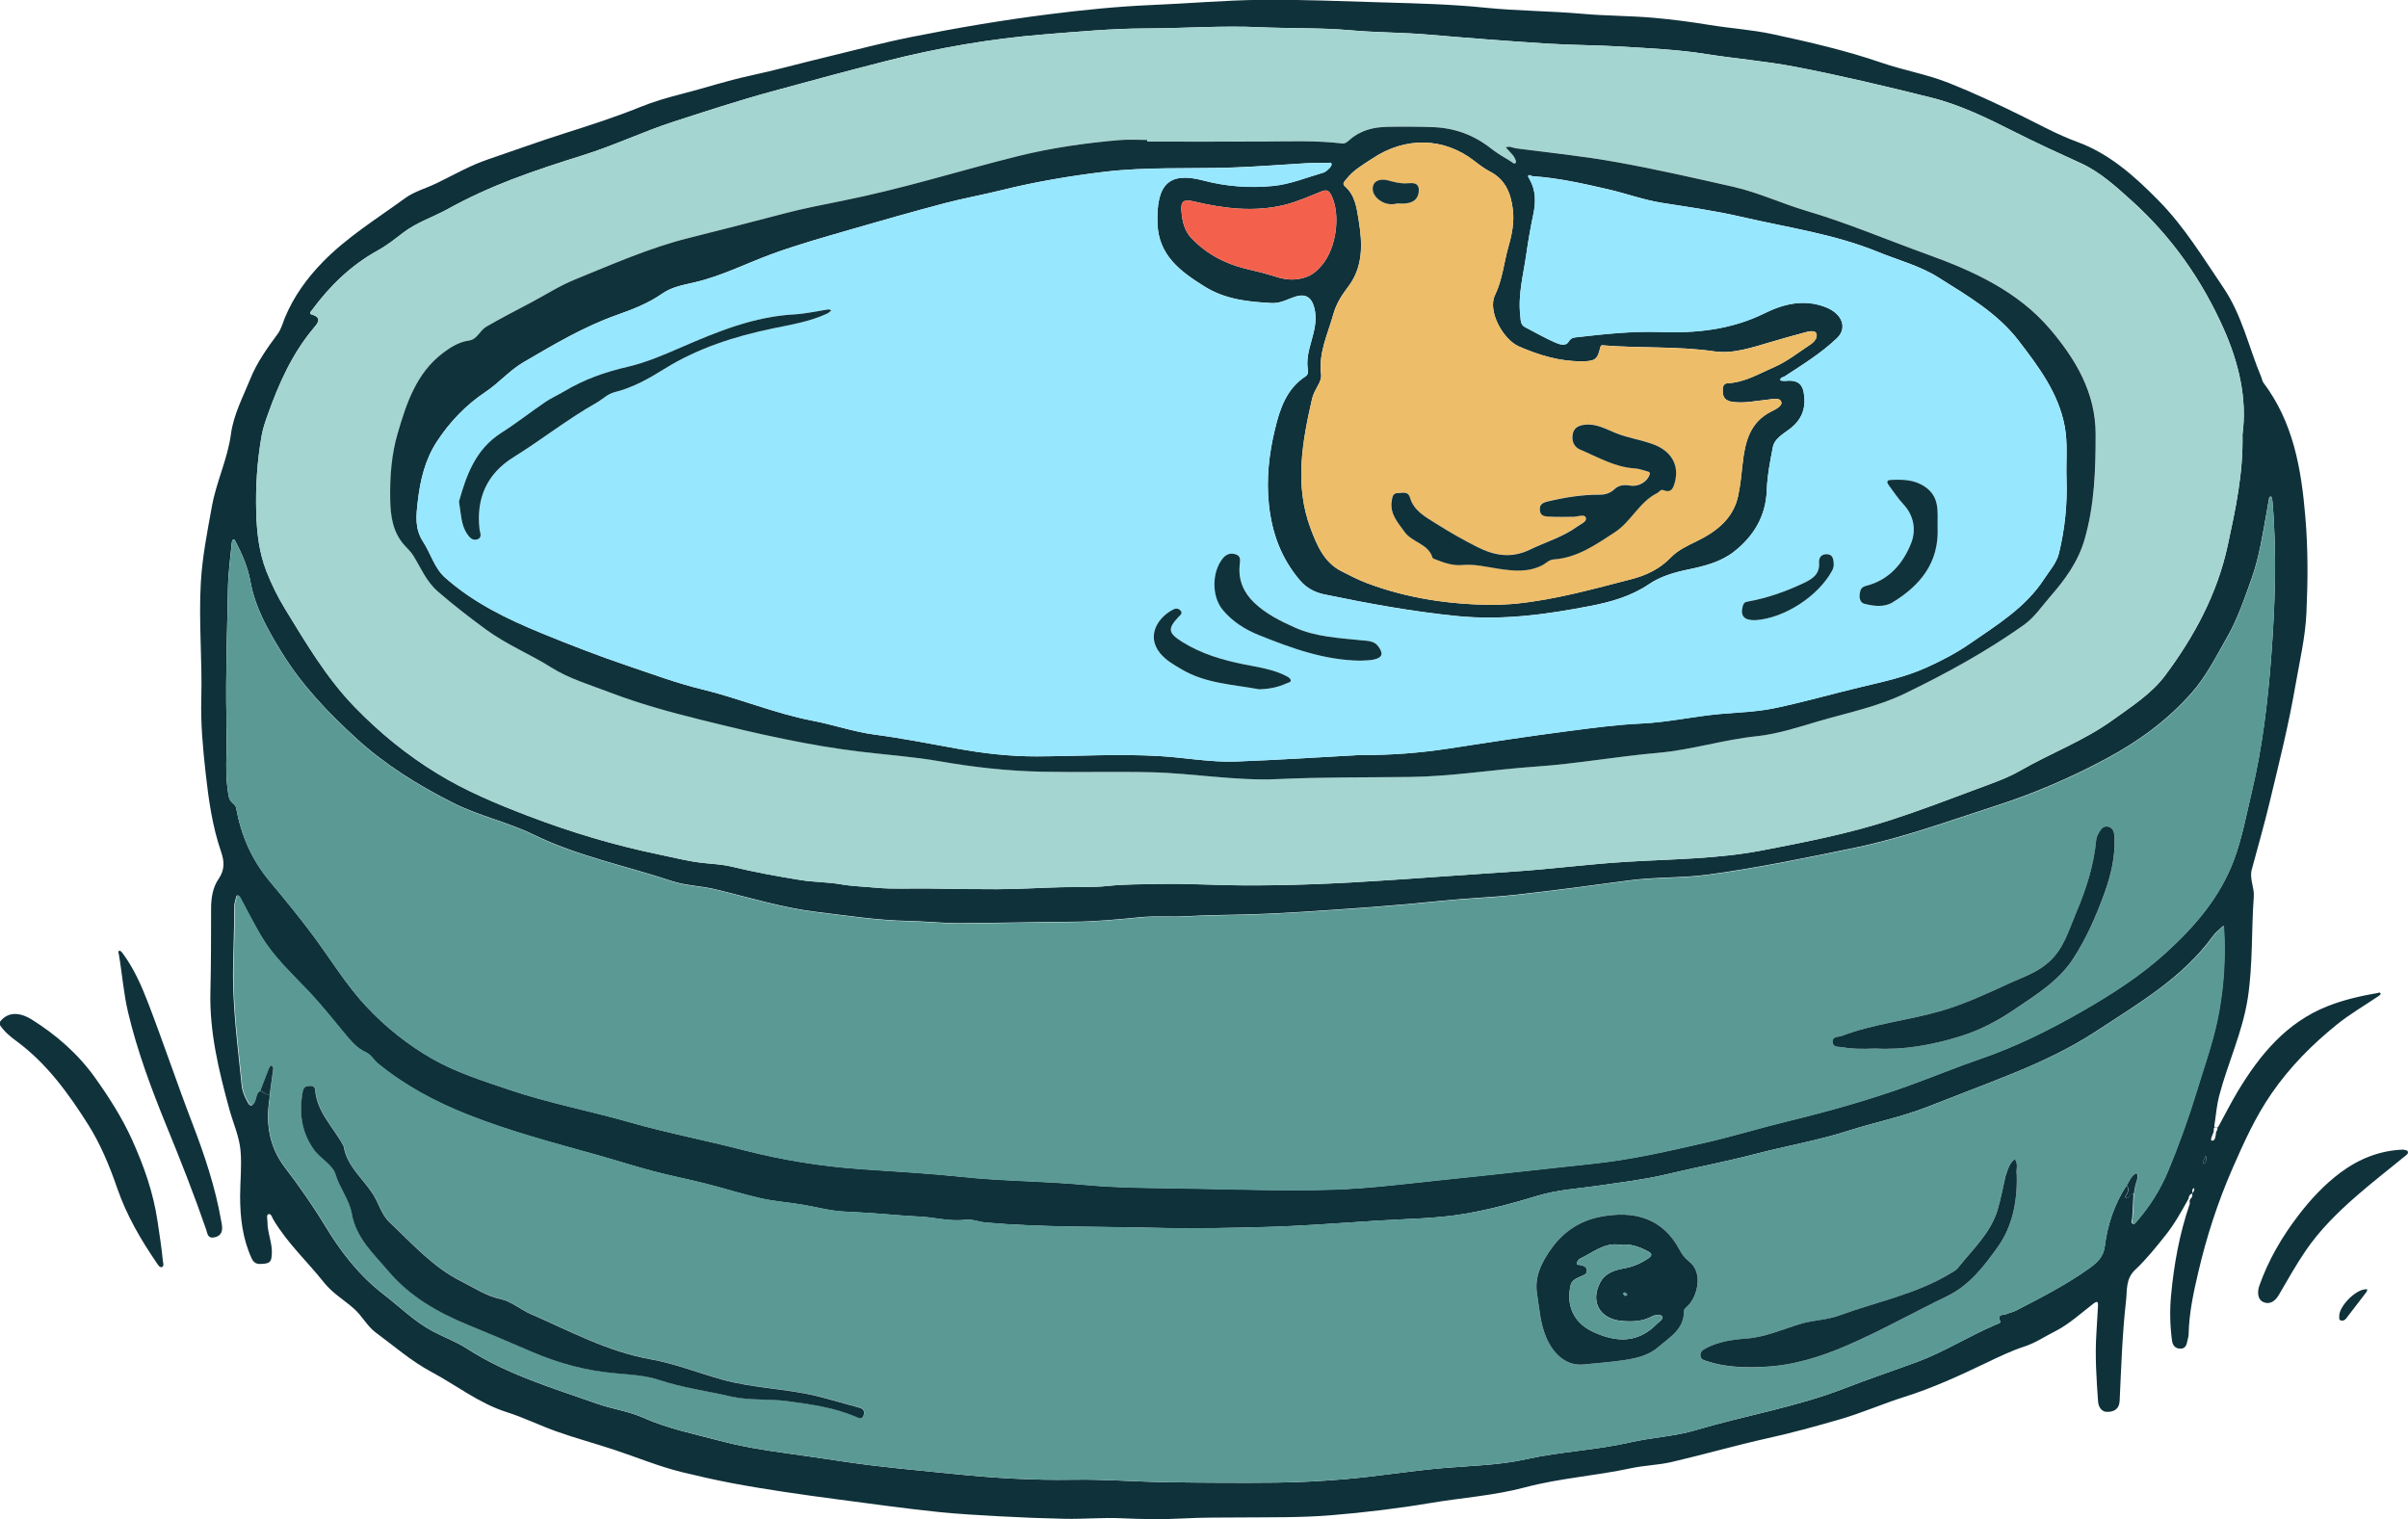 <?xml version="1.0" encoding="utf-8"?>
<!-- Generator: Adobe Illustrator 26.0.1, SVG Export Plug-In . SVG Version: 6.00 Build 0)  -->
<svg version="1.1" id="Layer_1" xmlns="http://www.w3.org/2000/svg" xmlns:xlink="http://www.w3.org/1999/xlink" x="0px" y="0px"
	 viewBox="0 0 317 200" enable-background="new 0 0 317 200" xml:space="preserve">
<g>
	<path fill="#10323B" d="M0,134.51c0.91-1.21,2.39-1.41,4.19-0.29c3.25,2.04,6.11,4.53,8.36,7.7c1.85,2.6,3.55,5.27,4.86,8.17
		c1.54,3.42,2.78,6.92,3.33,10.68c0.25,1.71,0.53,3.41,0.69,5.13c0.03,0.29,0.22,0.78-0.12,0.9c-0.29,0.1-0.53-0.32-0.71-0.59
		c-2.09-3.06-3.94-6.24-5.16-9.77c-1.01-2.92-2.19-5.8-3.84-8.41c-2.61-4.13-5.49-8.09-9.49-11.02c-0.83-0.61-1.55-1.22-2.11-2.06
		C0,134.81,0,134.66,0,134.51z"/>
	<path fill="#0F313A" d="M288.05,157.9c-0.9,1.63-1.81,3.26-2.97,4.71c-1.26,1.58-2.53,3.17-4,4.55c-1.27,1.2-1.04,2.68-1.2,4.08
		c-0.5,4.38-0.63,8.78-0.84,13.18c-0.06,1.14-0.83,1.46-1.7,1.44c-0.7-0.02-1.09-0.68-1.14-1.35c-0.21-3-0.42-6-0.22-9.01
		c0.08-1.2,0.15-2.39,0.21-3.59c0.03-0.52-0.08-0.7-0.6-0.3c-1.64,1.26-3.2,2.71-5.02,3.63c-1.35,0.68-2.62,1.55-4.1,2.03
		c-1.75,0.57-3.43,1.39-5.1,2.19c-3.46,1.66-6.93,3.25-10.6,4.41c-2.9,0.91-5.69,2.15-8.61,2.99c-3.12,0.9-6.26,1.77-9.45,2.47
		c-4.24,0.94-8.41,2.15-12.64,3.13c-1.75,0.41-3.59,0.44-5.36,0.82c-4.62,1-9.37,1.3-13.95,2.52c-4.09,1.09-8.31,1.36-12.46,2.06
		c-4.34,0.73-8.7,1.25-13.07,1.61c-3.86,0.32-7.74,0.26-11.62,0.29c-2.66,0.02-5.34-0.01-8.01,0.14c-2.62,0.14-5.26,0.09-7.9-0.03
		c-2.5-0.12-5.01,0.12-7.51,0.07c-2.86-0.06-5.73-0.17-8.59-0.33c-2.67-0.15-5.34-0.29-7.99-0.56c-4.43-0.46-8.85-1.08-13.27-1.66
		c-4.74-0.63-9.47-1.29-14.16-2.18c-2.15-0.41-4.28-0.9-6.39-1.41c-3.06-0.75-6-1.98-9-2.97c-2.46-0.81-4.97-1.49-7.41-2.35
		c-2.25-0.79-4.4-1.86-6.66-2.58c-3.66-1.16-6.62-3.53-9.93-5.3c-2.69-1.44-4.91-3.41-7.32-5.18c-1.15-0.85-1.77-2.17-2.87-3.14
		c-1.29-1.15-2.82-2.03-3.94-3.44c-2.2-2.77-4.84-5.2-6.67-8.28c-0.17-0.29-0.29-0.84-0.66-0.72c-0.29,0.1-0.12,0.64-0.12,0.99
		c-0.02,1.48,0.69,2.85,0.57,4.34c-0.05,0.64-0.1,1.09-0.93,1.18c-0.77,0.08-1.34,0.14-1.73-0.71c-1.19-2.61-1.51-5.35-1.51-8.19
		c0.01-1.98,0.23-3.99,0.06-5.94c-0.15-1.86-0.98-3.67-1.48-5.5c-1.39-5.08-2.63-10.17-2.49-15.51c0.09-3.64,0.08-7.28,0.09-10.92
		c0-1.4,0.23-2.79,1.01-3.91c0.82-1.19,0.72-2.33,0.31-3.53c-1.16-3.37-1.65-6.88-2.04-10.39c-0.36-3.23-0.66-6.5-0.57-9.74
		c0.14-5.12-0.36-10.23-0.06-15.34c0.19-3.37,0.86-6.7,1.46-10.03c0.59-3.24,2.06-6.22,2.5-9.47c0.35-2.61,1.57-4.86,2.53-7.24
		c0.89-2.21,2.24-4.1,3.63-5.98c0.47-0.64,0.65-1.4,0.93-2.09c1.16-2.8,2.86-5.16,4.96-7.33c3.24-3.33,7.18-5.74,10.89-8.45
		c1.21-0.88,2.76-1.29,4.14-1.96c2.24-1.08,4.39-2.34,6.77-3.14c3.31-1.12,6.59-2.32,9.92-3.38c3.4-1.08,6.78-2.16,10.09-3.5
		c1.79-0.73,3.67-1.27,5.55-1.75c2.95-0.75,5.84-1.72,8.82-2.36c3.41-0.73,6.77-1.67,10.16-2.48c3.69-0.89,7.36-1.87,11.09-2.62
		c6.03-1.21,12.09-2.24,18.2-3.01c4.51-0.57,9.03-1.03,13.55-1.22c4.86-0.2,9.71-0.64,14.57-0.68c5.31-0.05,10.62,0.19,15.92,0.34
		c4.49,0.13,8.99,0.24,13.46,0.7c4.24,0.43,8.5,0.42,12.75,0.8c3.12,0.28,6.29,0.25,9.42,0.53c2.45,0.22,4.89,0.54,7.32,0.94
		c2.76,0.45,5.56,0.62,8.3,1.21c4.83,1.04,9.64,2.15,14.33,3.76c2.91,1,5.98,1.52,8.87,2.67c3.22,1.28,6.35,2.74,9.46,4.27
		c2.44,1.2,4.82,2.53,7.4,3.47c4.29,1.57,7.62,4.56,10.76,7.76c3.36,3.41,5.82,7.48,8.49,11.41c2.48,3.65,3.35,7.88,5.01,11.82
		c0.1,0.24,0.13,0.52,0.27,0.71c3.96,5.25,5,11.37,5.53,17.72c0.36,4.2,0.33,8.4,0.14,12.57c-0.14,3.21-0.9,6.4-1.45,9.58
		c-0.89,5.18-2.17,10.28-3.4,15.39c-0.71,2.97-1.56,5.9-2.35,8.85c-0.32,1.21,0.36,2.35,0.27,3.56c-0.33,4.44-0.11,8.89-0.79,13.35
		c-0.7,4.53-2.66,8.6-3.79,12.95c-0.3,1.18-0.39,2.37-0.57,3.56c-0.03,0.19-0.14,0.49,0.16,0.56c0.26,0.06,0.36-0.21,0.46-0.39
		c0.81-1.47,1.56-2.98,2.43-4.42c2.91-4.82,6.41-9.07,11.85-11.21c2.09-0.82,4.29-1.33,6.51-1.71c0.14-0.02,0.38-0.18,0.44,0.09
		c0.02,0.08-0.16,0.23-0.27,0.3c-1.83,1.24-3.77,2.36-5.49,3.75c-3.26,2.63-6.18,5.57-8.59,9.06c-2.15,3.11-3.66,6.48-5.16,9.9
		c-1.94,4.44-3.42,9.01-4.51,13.7c-0.63,2.68-1.21,5.39-1.26,8.16c-0.01,0.29-0.12,0.57-0.17,0.86c-0.1,0.54-0.28,1.02-0.97,0.99
		c-0.69-0.03-0.98-0.51-1.05-1.09c-0.26-1.97-0.31-3.95-0.12-5.93c0.38-4.09,1.11-8.11,2.45-12.01c0.04-0.13-0.01-0.29-0.02-0.43
		c0.05-0.1,0.1-0.21,0.15-0.31c0.25-0.17,0.24-0.41,0.2-0.67c0.19-0.17,0.29-0.39,0.27-0.65c0-0.01-0.07-0.04-0.09-0.03
		c-0.26,0.18-0.1,0.46-0.17,0.69c-0.28,0.1-0.45,0.29-0.47,0.6C288.12,157.8,288.08,157.85,288.05,157.9z M291.72,149.16
		c0-0.26,0.44-0.64,0.04-0.74c-0.53-0.13-0.21,0.49-0.4,0.71c-0.12,0.36-0.46,0.99-0.18,1.03
		C291.62,150.22,291.67,149.59,291.72,149.16z M35.5,144.06c-0.01,0.18,0,0.37-0.02,0.55c-0.51,3.29-0.07,6.32,2.03,9.08
		c1.9,2.49,3.71,5.07,5.33,7.75c2.06,3.4,4.44,6.46,7.61,8.91c2.15,1.65,4.08,3.6,6.5,4.89c1.5,0.79,3.13,1.39,4.52,2.29
		c5.31,3.43,11.29,5.19,17.15,7.26c1.98,0.7,4.11,0.97,6.04,1.83c3.25,1.45,6.73,2.15,10.13,3.05c2.78,0.74,5.66,1.21,8.54,1.61
		c2.61,0.36,5.24,0.75,7.85,1.14c4.79,0.72,9.63,1.13,14.46,1.62c5.2,0.53,10.4,0.84,15.64,0.75c4.1-0.07,8.21,0.27,12.32,0.33
		c4.82,0.07,9.64,0.1,14.46,0.05c2.91-0.03,5.82-0.19,8.71-0.43c4.52-0.37,9.01-1.14,13.53-1.51c3.55-0.29,7.13-0.36,10.61-1.14
		c4.55-1.01,9.22-1.19,13.77-2.23c2.82-0.65,5.76-0.76,8.57-1.6c6.47-1.93,13.18-3.02,19.51-5.48c3.18-1.23,6.42-2.32,9.62-3.5
		c3.6-1.33,6.84-3.42,10.37-4.91c0.22-0.09,0.67-0.21,0.56-0.43c-0.49-1,0.46-0.79,0.82-0.96c0.39-0.18,0.83-0.24,1.24-0.45
		c3.27-1.69,6.55-3.36,9.56-5.5c1.09-0.78,1.96-1.5,2.15-3.01c0.36-2.84,1.27-5.53,2.86-7.96c0.31,0.35,0.24,0.73,0.05,1.11
		c-0.09,0.17-0.36,0.35-0.09,0.53c0.18,0.12,0.33-0.1,0.42-0.25c0.13-0.21,0.31-0.29,0.54-0.28c-0.05,1.06-0.1,2.13-0.17,3.19
		c-0.02,0.25-0.23,0.55,0.03,0.71c0.29,0.18,0.45-0.16,0.6-0.34c1.67-1.93,3.03-4.1,4.01-6.43c1.48-3.53,2.78-7.15,3.89-10.82
		c0.91-3,1.97-5.96,2.63-9.02c0.76-3.53,1.06-7.14,0.96-10.77c-0.02-0.61-0.06-1.22-0.1-1.84c-0.47,0.45-1.01,0.85-1.39,1.37
		c-3.99,5.5-9.77,8.85-15.27,12.47c-3.49,2.3-7.34,4.11-11.24,5.69c-3.65,1.48-7.35,2.86-11.02,4.31
		c-3.41,1.35-7.01,2.06-10.48,3.17c-4.02,1.29-8.18,1.99-12.25,3.06c-3.89,1.01-7.84,1.76-11.75,2.69
		c-2.92,0.69-5.88,1.03-8.84,1.47c-2.73,0.4-5.49,0.54-8.18,1.37c-3.06,0.94-6.18,1.77-9.34,2.32c-3.81,0.66-7.69,0.68-11.55,0.92
		c-4.82,0.3-9.64,0.69-14.46,0.83c-4.96,0.14-9.92,0.25-14.89,0.12c-7.42-0.19-14.85-0.04-22.26-0.69
		c-0.93-0.08-1.84-0.49-2.72-0.37c-2.12,0.27-4.15-0.36-6.23-0.43c-1.66-0.06-3.31-0.25-4.96-0.36c-1.59-0.11-3.18-0.22-4.77-0.29
		c-1.8-0.08-3.52-0.56-5.28-0.87c-1.87-0.33-3.77-0.45-5.62-0.86c-2.46-0.55-4.86-1.32-7.3-1.94c-2.35-0.6-4.73-1.06-7.07-1.68
		c-2.45-0.65-4.86-1.43-7.3-2.11c-5.73-1.6-11.48-3.11-17.02-5.31c-4.27-1.69-8.25-3.82-11.81-6.73c-0.57-0.47-0.89-1.17-1.62-1.49
		c-1.17-0.52-1.96-1.5-2.76-2.46c-1.53-1.84-3.02-3.73-4.66-5.47c-2.27-2.41-4.74-4.65-6.44-7.55c-0.87-1.49-1.65-3.03-2.47-4.55
		c-0.14-0.25-0.24-0.58-0.56-0.61c-0.06-0.01-0.17,0.42-0.23,0.66c-0.06,0.25-0.13,0.51-0.13,0.76c-0.01,2.54-0.09,5.09-0.15,7.63
		c-0.14,5.36,0.6,10.69,1.13,16.02c0.08,0.77,0.41,1.49,0.79,2.18c0.36,0.66,0.61,0.46,0.88-0.05c0.26-0.47,0.16-1.13,0.72-1.45
		C34.7,143.69,34.98,144.21,35.5,144.06z M295.21,57.19c0.64-4.73-0.51-9.48-2.46-13.88c-2.86-6.44-6.88-12.18-12.19-16.95
		c-2.07-1.86-4.14-3.75-6.68-4.9c-2.89-1.31-5.77-2.64-8.61-4.07c-3.56-1.8-7.17-3.58-11.02-4.54c-5.93-1.48-11.89-2.9-17.91-4.06
		c-3.92-0.75-7.88-1.07-11.81-1.69c-3.59-0.57-7.24-0.73-10.87-0.96c-3.3-0.21-6.62-0.19-9.93-0.4c-5.21-0.33-10.41-0.73-15.6-1.18
		c-3.45-0.3-6.9-0.27-10.36-0.58c-3.95-0.35-7.95-0.22-11.92-0.4c-4.99-0.23-9.97,0.15-14.95,0.16c-4.5,0.01-9,0.43-13.49,0.79
		c-7.06,0.57-14.01,1.78-20.87,3.53c-5.01,1.28-10,2.62-14.98,3.99c-4.32,1.18-8.55,2.57-12.8,3.94c-4.06,1.31-7.92,3.17-12,4.44
		c-3.15,0.98-6.3,2.01-9.39,3.19c-2.88,1.11-5.7,2.39-8.41,3.89c-1.96,1.09-4.12,1.76-5.95,3.17c-1.05,0.81-2.12,1.66-3.31,2.31
		c-3.49,1.93-6.27,4.64-8.62,7.82c-0.11,0.15-0.48,0.46-0.04,0.59c1.52,0.43,0.68,1.27,0.24,1.8c-2.81,3.36-4.56,7.27-6.01,11.34
		c-0.32,0.9-0.64,1.79-0.81,2.75c-0.61,3.39-0.82,6.82-0.72,10.24c0.07,2.59,0.38,5.21,1.33,7.65c0.68,1.74,1.53,3.45,2.5,5.04
		c2.75,4.48,5.4,9,9.12,12.84c3.29,3.4,6.89,6.33,10.89,8.77c3.74,2.29,7.76,3.97,11.89,5.55c5.65,2.16,11.37,3.88,17.28,5.1
		c1.95,0.4,3.86,0.91,5.86,1.12c1.22,0.13,2.48,0.19,3.71,0.48c3,0.72,6.04,1.28,9.09,1.77c1.74,0.28,3.5,0.25,5.24,0.55
		c1.55,0.27,3.15,0.31,4.72,0.46c2.28,0.21,4.58,0.06,6.88,0.1c3.01,0.06,6.02,0.09,9.02,0.09c2.81,0,5.64-0.19,8.46-0.26
		c2.01-0.05,4.04,0.05,6.04-0.16c2.32-0.25,4.64-0.22,6.95-0.27c3.41-0.07,6.83,0.14,10.25,0.18c6.63,0.07,13.26-0.23,19.88-0.68
		c5.48-0.36,10.95-0.77,16.43-1.13c4.98-0.33,9.93-0.99,14.9-1.29c5.97-0.36,11.97-0.36,17.88-1.51c5.66-1.09,11.31-2.2,16.79-3.97
		c3.86-1.25,7.65-2.7,11.45-4.12c1.93-0.72,3.91-1.39,5.68-2.41c3.99-2.3,8.35-3.91,12.11-6.62c2.47-1.78,5.13-3.46,6.95-5.9
		c3.83-5.14,6.85-10.73,8.23-17.11C294.29,67.05,295.32,62.32,295.21,57.19z M29.81,94.55c0,0.59-0.02,1.18,0,1.78
		c0.11,2.87-0.28,5.75,0.33,8.62c0.16,0.74,0.85,0.82,0.96,1.45c0.64,3.57,2.05,6.79,4.4,9.6c1.96,2.34,3.89,4.69,5.71,7.14
		c2.31,3.1,4.3,6.42,6.95,9.27c2.57,2.76,5.48,5.08,8.72,6.94c3.15,1.81,6.63,2.89,10.07,4.06c5.25,1.79,10.7,2.8,16.02,4.33
		c4.91,1.41,9.94,2.36,14.89,3.64c5.12,1.32,10.31,2.16,15.58,2.52c4.4,0.31,8.81,0.55,13.19,1.01c5.36,0.57,10.75,0.55,16.11,1.05
		c4.77,0.45,9.59,0.41,14.39,0.5c6.13,0.11,12.27,0.32,18.4,0.13c4.87-0.15,9.73-0.8,14.59-1.3c6.61-0.68,13.21-1.43,19.82-2.14
		c4.97-0.53,9.84-1.66,14.7-2.78c3.58-0.82,7.1-1.91,10.68-2.78c5.35-1.3,10.65-2.78,15.83-4.65c3.22-1.16,6.39-2.48,9.63-3.59
		c4.69-1.61,9.12-3.83,13.37-6.27c3.8-2.18,7.54-4.57,10.86-7.57c3.87-3.49,7.2-7.36,9.04-12.23c1.09-2.88,1.65-5.97,2.37-8.99
		c1.39-5.83,2.1-11.75,2.56-17.72c0.52-6.88,0.77-13.75,0.17-20.63c-0.02-0.2-0.1-0.56-0.17-0.57c-0.3-0.02-0.27,0.27-0.31,0.48
		c-0.09,0.51-0.17,1.02-0.27,1.53c-0.54,2.93-0.97,5.91-1.97,8.72c-0.96,2.69-1.87,5.41-3.32,7.92c-1.41,2.46-2.68,5.01-4.57,7.16
		c-3.19,3.62-7.01,6.41-11.27,8.69c-4.66,2.5-9.51,4.59-14.52,6.2c-6.1,1.96-12.13,4.19-18.45,5.5c-6.48,1.34-12.95,2.69-19.5,3.57
		c-3.45,0.46-6.94,0.29-10.4,0.76c-4.93,0.67-9.87,1.33-14.81,1.88c-3.25,0.36-6.54,0.46-9.8,0.8c-6.03,0.63-12.07,1.05-18.12,1.44
		c-2.57,0.17-5.15,0.29-7.73,0.36c-2.58,0.07-5.17,0.08-7.75,0.23c-2.02,0.12-4.07-0.07-6.07,0.13c-3.01,0.3-6.02,0.59-9.06,0.6
		c-4.93,0.03-9.86,0.17-14.79,0.18c-2.25,0.01-4.5-0.25-6.74-0.29c-4.03-0.08-8-0.7-11.98-1.18c-4.57-0.55-8.98-1.93-13.45-3
		c-1.85-0.44-3.83-0.47-5.62-1.06c-6.08-2.02-12.39-3.27-18.22-6.11c-3.43-1.68-7.23-2.47-10.69-4.23
		c-4.56-2.31-8.86-4.98-12.58-8.37c-3.71-3.38-7.21-7.02-9.9-11.39c-1.82-2.95-3.5-5.9-4.12-9.32c-0.34-1.88-1.06-3.56-1.93-5.22
		c-0.08-0.15-0.14-0.39-0.37-0.29c-0.09,0.04-0.15,0.24-0.16,0.37c-0.18,1.98-0.47,3.96-0.5,5.94
		C29.9,83.13,29.69,88.84,29.81,94.55z M290.47,152.4c-0.03-0.06-0.06-0.14-0.1-0.22c-0.12,0.26-0.26,0.51-0.36,0.77
		c-0.02,0.06,0.1,0.24,0.12,0.24C290.51,153.07,290.35,152.7,290.47,152.4z"/>
	<path fill="#10323B" d="M29.23,161.4c0.08,0.82-0.21,1.35-1.07,1.5c-0.85,0.15-0.86-0.59-1.02-1.04
		c-1.59-4.61-3.38-9.14-5.23-13.66c-1.99-4.87-3.84-9.83-5.06-14.98c-0.59-2.51-0.77-5.09-1.21-7.62c-0.02-0.14-0.17-0.41,0.1-0.44
		c0.12-0.02,0.3,0.18,0.4,0.32c1.48,2,2.48,4.26,3.36,6.55c2.01,5.23,3.79,10.55,5.8,15.79c1.62,4.21,3.05,8.47,3.82,12.92
		C29.17,160.96,29.2,161.18,29.23,161.4z"/>
	<path fill="#10323B" d="M316.38,151.34c0.2,0.06,0.51,0.07,0.57,0.2c0.17,0.35-0.18,0.51-0.39,0.69c-2.13,1.75-4.31,3.43-6.39,5.25
		c-2.47,2.16-4.79,4.45-6.66,7.19c-1.29,1.89-2.38,3.87-3.53,5.82c-0.49,0.84-1.26,1.32-2.1,0.88c-0.73-0.39-0.7-1.39-0.46-2.09
		c1.19-3.39,2.98-6.45,5.16-9.3c1.61-2.11,3.42-4.04,5.52-5.61C310.51,152.57,313.27,151.44,316.38,151.34z"/>
	<path fill="#10323B" d="M307.95,173.18c0.05-1.26,2.05-3.31,3.37-3.45c0.11-0.01,0.22,0,0.33,0c-0.04,0.12-0.05,0.25-0.11,0.34
		c-0.89,1.17-1.78,2.33-2.68,3.49c-0.17,0.22-0.4,0.35-0.68,0.27C307.82,173.74,307.99,173.42,307.95,173.18z"/>
	<path fill="#A4D5D0" d="M295.21,57.19c0.11,5.13-0.92,9.86-1.95,14.62c-1.38,6.38-4.39,11.96-8.23,17.11
		c-1.82,2.44-4.48,4.11-6.95,5.9c-3.76,2.71-8.12,4.32-12.11,6.62c-1.77,1.02-3.75,1.69-5.68,2.41c-3.8,1.42-7.59,2.87-11.45,4.12
		c-5.48,1.78-11.14,2.88-16.79,3.97c-5.92,1.14-11.91,1.14-17.88,1.51c-4.98,0.3-9.93,0.96-14.9,1.29
		c-5.48,0.36-10.95,0.76-16.43,1.13c-6.61,0.44-13.24,0.74-19.88,0.68c-3.42-0.04-6.84-0.24-10.25-0.18
		c-2.31,0.05-4.63,0.02-6.95,0.27c-2,0.21-4.03,0.11-6.04,0.16c-2.82,0.07-5.65,0.26-8.46,0.26c-3,0-6.01-0.03-9.02-0.09
		c-2.29-0.04-4.6,0.11-6.88-0.1c-1.58-0.15-3.18-0.19-4.72-0.46c-1.74-0.3-3.5-0.27-5.24-0.55c-3.05-0.49-6.09-1.04-9.09-1.77
		c-1.23-0.3-2.49-0.35-3.71-0.48c-2-0.22-3.91-0.72-5.86-1.12c-5.9-1.22-11.62-2.93-17.28-5.1c-4.13-1.58-8.15-3.26-11.89-5.55
		c-4-2.44-7.6-5.38-10.89-8.77c-3.72-3.84-6.37-8.36-9.12-12.84c-0.98-1.59-1.82-3.3-2.5-5.04c-0.95-2.44-1.26-5.06-1.33-7.65
		c-0.1-3.42,0.11-6.85,0.72-10.24c0.17-0.95,0.49-1.85,0.81-2.75c1.45-4.07,3.19-7.98,6.01-11.34c0.44-0.53,1.28-1.37-0.24-1.8
		c-0.44-0.12-0.07-0.44,0.04-0.59c2.35-3.18,5.13-5.9,8.62-7.82c1.19-0.66,2.27-1.5,3.31-2.31c1.82-1.42,3.98-2.09,5.95-3.17
		c2.71-1.5,5.53-2.78,8.41-3.89c3.08-1.18,6.23-2.21,9.39-3.19c4.08-1.27,7.94-3.13,12-4.44c4.25-1.37,8.49-2.76,12.8-3.94
		c4.99-1.36,9.97-2.71,14.98-3.99c6.86-1.75,13.8-2.96,20.87-3.53c4.49-0.36,8.99-0.78,13.49-0.79c4.98-0.01,9.96-0.39,14.95-0.16
		c3.97,0.18,7.96,0.05,11.92,0.4c3.45,0.31,6.91,0.28,10.36,0.58c5.2,0.45,10.4,0.85,15.6,1.18c3.3,0.21,6.62,0.19,9.93,0.4
		c3.63,0.23,7.29,0.39,10.87,0.96c3.93,0.63,7.9,0.94,11.81,1.69c6.02,1.16,11.97,2.58,17.91,4.06c3.85,0.96,7.46,2.74,11.02,4.54
		c2.83,1.43,5.71,2.76,8.61,4.07c2.54,1.15,4.61,3.04,6.68,4.9c5.31,4.77,9.33,10.51,12.19,16.95
		C294.7,47.71,295.85,52.46,295.21,57.19z M151.03,18.64c0-0.08,0-0.16,0-0.23c-1.22,0-2.44-0.09-3.65,0.02
		c-4.51,0.39-8.97,1.03-13.38,2.12c-3.85,0.95-7.65,2.04-11.47,3.07c-3.84,1.04-7.71,2.01-11.6,2.8c-2.6,0.53-5.21,1.02-7.77,1.7
		c-4.16,1.1-8.34,2.16-12.51,3.21c-5.19,1.3-10.02,3.46-14.93,5.45c-2.03,0.82-3.9,2.04-5.84,3.06c-1.96,1.03-3.91,2.04-5.83,3.15
		c-0.88,0.51-1.2,1.67-2.26,1.82c-1.34,0.19-2.44,0.88-3.46,1.65c-3.49,2.64-4.8,6.61-5.95,10.55c-0.82,2.82-1.05,5.79-0.99,8.76
		c0.04,2.15,0.33,4.19,1.79,5.9c0.42,0.49,0.9,0.88,1.26,1.47c0.99,1.62,1.71,3.4,3.23,4.72c2.04,1.77,4.15,3.4,6.33,5
		c2.7,1.98,5.77,3.22,8.57,4.98c2.37,1.49,5.14,2.31,7.79,3.32c3.89,1.48,7.87,2.57,11.88,3.57c3.68,0.91,7.36,1.81,11.08,2.56
		c3.32,0.67,6.67,1.25,10.04,1.66c3.49,0.42,6.99,0.66,10.45,1.27c4.45,0.78,8.94,1.26,13.45,1.36c4.77,0.1,9.54-0.04,14.31,0.07
		c5.58,0.13,11.1,1.16,16.72,0.9c5.78-0.27,11.58-0.2,17.36-0.28c5.53-0.07,10.99-0.98,16.49-1.36c5.43-0.37,10.79-1.35,16.22-1.82
		c4.33-0.37,8.55-1.72,12.9-2.18c2.81-0.29,5.46-1.18,8.14-1.97c3.82-1.12,7.79-1.91,11.36-3.64c5.41-2.62,10.7-5.51,15.63-9
		c1.47-1.04,2.38-2.46,3.51-3.75c1.95-2.23,3.69-4.6,4.53-7.5c1.32-4.55,1.46-9.23,1.47-13.92c0.01-5.42-2.61-9.82-5.96-13.77
		c-4.3-5.06-10.26-7.75-16.27-9.91c-5.27-1.89-10.43-4.1-15.83-5.7c-3.23-0.95-6.32-2.42-9.63-3.17c-5.1-1.15-10.2-2.31-15.34-3.24
		c-4.38-0.79-8.83-1.25-13.25-1.82c-0.45-0.06-0.89-0.35-1.36-0.13c0.29,0.32,0.58,0.63,0.87,0.96c0.12,0.14,0.24,0.29,0.31,0.46
		c0.08,0.19,0.22,0.5,0.14,0.59c-0.23,0.28-0.46-0.04-0.64-0.15c-0.88-0.54-1.79-1.05-2.6-1.69c-2.31-1.82-4.89-2.76-7.84-2.84
		c-1.96-0.05-3.92-0.07-5.88-0.03c-1.86,0.04-3.55,0.47-4.96,1.74c-0.28,0.25-0.53,0.49-0.97,0.44c-3.38-0.4-6.77-0.27-10.16-0.25
		C161.34,18.66,156.18,18.64,151.03,18.64z"/>
	<path fill="#5B9A94" d="M29.81,94.55c-0.12-5.72,0.1-11.43,0.21-17.14c0.04-1.98,0.32-3.96,0.5-5.94c0.01-0.13,0.07-0.33,0.16-0.37
		c0.24-0.1,0.29,0.14,0.37,0.29c0.87,1.66,1.6,3.34,1.93,5.22c0.61,3.42,2.3,6.37,4.12,9.32c2.69,4.36,6.19,8.01,9.9,11.39
		c3.72,3.39,8.03,6.06,12.58,8.37c3.47,1.76,7.26,2.55,10.69,4.23c5.82,2.84,12.14,4.09,18.22,6.11c1.79,0.6,3.77,0.62,5.62,1.06
		c4.47,1.07,8.88,2.45,13.45,3c3.98,0.48,7.95,1.1,11.98,1.18c2.24,0.05,4.49,0.3,6.74,0.29c4.93-0.01,9.86-0.15,14.79-0.18
		c3.03-0.02,6.04-0.31,9.06-0.6c2.01-0.2,4.05-0.02,6.07-0.13c2.58-0.15,5.17-0.16,7.75-0.23c2.58-0.07,5.16-0.19,7.73-0.36
		c6.05-0.39,12.09-0.81,18.12-1.44c3.26-0.34,6.54-0.43,9.8-0.8c4.95-0.55,9.88-1.22,14.81-1.88c3.45-0.47,6.95-0.29,10.4-0.76
		c6.56-0.88,13.03-2.23,19.5-3.57c6.32-1.31,12.34-3.54,18.45-5.5c5.01-1.61,9.86-3.7,14.52-6.2c4.25-2.29,8.08-5.07,11.27-8.69
		c1.89-2.15,3.15-4.7,4.57-7.16c1.44-2.51,2.36-5.23,3.32-7.92c1-2.81,1.43-5.79,1.97-8.72c0.09-0.51,0.18-1.02,0.27-1.53
		c0.04-0.21,0.01-0.5,0.31-0.48c0.07,0,0.15,0.37,0.17,0.57c0.6,6.88,0.35,13.75-0.17,20.63c-0.45,5.97-1.16,11.89-2.56,17.72
		c-0.72,3.02-1.28,6.11-2.37,8.99c-1.84,4.88-5.17,8.74-9.04,12.23c-3.32,3-7.06,5.39-10.86,7.57c-4.24,2.44-8.68,4.66-13.37,6.27
		c-3.24,1.11-6.41,2.43-9.63,3.59c-5.18,1.86-10.48,3.35-15.83,4.65c-3.57,0.87-7.09,1.95-10.68,2.78
		c-4.86,1.12-9.72,2.24-14.7,2.78c-6.61,0.71-13.21,1.46-19.82,2.14c-4.86,0.5-9.72,1.14-14.59,1.3c-6.13,0.19-12.27-0.02-18.4-0.13
		c-4.8-0.09-9.62-0.06-14.39-0.5c-5.36-0.5-10.75-0.48-16.11-1.05c-4.38-0.47-8.79-0.71-13.19-1.01c-5.27-0.37-10.46-1.2-15.58-2.52
		c-4.95-1.28-9.98-2.24-14.89-3.64c-5.32-1.52-10.77-2.54-16.02-4.33c-3.44-1.17-6.91-2.25-10.07-4.06
		c-3.24-1.86-6.15-4.18-8.72-6.94c-2.65-2.85-4.64-6.18-6.95-9.27c-1.82-2.44-3.76-4.8-5.71-7.14c-2.35-2.81-3.76-6.03-4.4-9.6
		c-0.11-0.63-0.81-0.71-0.96-1.45c-0.61-2.87-0.23-5.75-0.33-8.62C29.79,95.74,29.81,95.15,29.81,94.55z M246.92,138.03
		c3.55,0.21,7.39-0.45,11.15-1.61c2.52-0.78,4.83-1.98,7.02-3.46c2.9-1.96,5.93-3.79,7.87-6.8c1.72-2.67,3-5.58,4.08-8.56
		c0.85-2.33,1.42-4.73,1.34-7.25c-0.02-0.65-0.14-1.38-0.84-1.53c-0.72-0.15-1.07,0.53-1.37,1.08c-0.1,0.19-0.18,0.41-0.2,0.63
		c-0.31,3.42-1.36,6.63-2.7,9.77c-0.97,2.26-1.62,4.66-3.59,6.39c-1.49,1.3-3.29,1.9-5.02,2.7c-3.01,1.38-6,2.8-9.19,3.71
		c-4.31,1.24-8.82,1.67-13.03,3.28c-0.44,0.17-1.18-0.01-1.16,0.75c0.02,0.82,0.77,0.62,1.27,0.72
		C243.86,138.1,245.19,138.1,246.92,138.03z"/>
	<path fill="#5B9A94" d="M279.97,156.06c-1.59,2.42-2.51,5.12-2.86,7.96c-0.19,1.52-1.06,2.24-2.15,3.01
		c-3.01,2.14-6.29,3.82-9.56,5.5c-0.41,0.21-0.85,0.26-1.24,0.45c-0.36,0.17-1.31-0.03-0.82,0.96c0.11,0.23-0.34,0.34-0.56,0.43
		c-3.53,1.49-6.77,3.58-10.37,4.91c-3.2,1.18-6.44,2.27-9.62,3.5c-6.33,2.45-13.04,3.54-19.51,5.48c-2.82,0.84-5.75,0.95-8.57,1.6
		c-4.55,1.05-9.22,1.22-13.77,2.23c-3.48,0.78-7.06,0.84-10.61,1.14c-4.52,0.37-9.01,1.14-13.53,1.51c-2.89,0.24-5.8,0.39-8.71,0.43
		c-4.82,0.05-9.64,0.02-14.46-0.05c-4.11-0.06-8.22-0.4-12.32-0.33c-5.24,0.09-10.45-0.22-15.64-0.75
		c-4.83-0.49-9.67-0.9-14.46-1.62c-2.61-0.39-5.24-0.78-7.85-1.14c-2.88-0.4-5.76-0.87-8.54-1.61c-3.4-0.9-6.88-1.6-10.13-3.05
		c-1.93-0.86-4.06-1.13-6.04-1.83c-5.86-2.07-11.84-3.83-17.15-7.26c-1.39-0.9-3.03-1.5-4.52-2.29c-2.43-1.28-4.35-3.24-6.5-4.89
		c-3.18-2.44-5.56-5.5-7.61-8.91c-1.62-2.68-3.43-5.25-5.33-7.75c-2.1-2.76-2.54-5.79-2.03-9.08c0.03-0.18,0.02-0.36,0.02-0.55
		c0.15-1.09,0.31-2.17,0.45-3.26c0.03-0.22,0.02-0.48-0.23-0.54c-0.08-0.02-0.27,0.23-0.33,0.38c-0.39,0.98-0.76,1.98-1.14,2.96
		c-0.56,0.32-0.46,0.97-0.72,1.45c-0.27,0.5-0.53,0.7-0.88,0.05c-0.38-0.69-0.71-1.4-0.79-2.18c-0.53-5.33-1.27-10.66-1.13-16.02
		c0.07-2.54,0.14-5.08,0.15-7.63c0-0.25,0.07-0.51,0.13-0.76c0.06-0.23,0.17-0.66,0.23-0.66c0.33,0.03,0.43,0.36,0.56,0.61
		c0.82,1.52,1.6,3.06,2.47,4.55c1.69,2.89,4.16,5.14,6.44,7.55c1.64,1.74,3.13,3.63,4.66,5.47c0.8,0.96,1.6,1.94,2.76,2.46
		c0.72,0.32,1.05,1.02,1.62,1.49c3.56,2.91,7.54,5.04,11.81,6.73c5.55,2.2,11.3,3.71,17.02,5.31c2.44,0.68,4.85,1.47,7.3,2.11
		c2.34,0.62,4.72,1.09,7.07,1.68c2.44,0.62,4.85,1.39,7.3,1.94c1.84,0.41,3.75,0.53,5.62,0.86c1.76,0.31,3.48,0.78,5.28,0.87
		c1.59,0.07,3.18,0.18,4.77,0.29c1.65,0.11,3.31,0.3,4.96,0.36c2.08,0.07,4.11,0.7,6.23,0.43c0.89-0.11,1.8,0.29,2.72,0.37
		c7.41,0.65,14.84,0.5,22.26,0.69c4.97,0.13,9.93,0.02,14.89-0.12c4.82-0.14,9.64-0.54,14.46-0.83c3.86-0.24,7.74-0.26,11.55-0.92
		c3.15-0.54,6.27-1.37,9.34-2.32c2.68-0.83,5.44-0.97,8.18-1.37c2.96-0.43,5.92-0.77,8.84-1.47c3.91-0.93,7.86-1.68,11.75-2.69
		c4.07-1.06,8.23-1.77,12.25-3.06c3.48-1.11,7.08-1.82,10.48-3.17c3.67-1.45,7.36-2.83,11.02-4.31c3.9-1.59,7.75-3.39,11.24-5.69
		c5.49-3.62,11.28-6.97,15.27-12.47c0.38-0.52,0.92-0.91,1.39-1.37c0.03,0.61,0.08,1.22,0.1,1.84c0.09,3.63-0.21,7.24-0.96,10.77
		c-0.66,3.05-1.71,6.02-2.63,9.02c-1.12,3.67-2.41,7.28-3.89,10.82c-0.98,2.33-2.34,4.49-4.01,6.43c-0.16,0.18-0.31,0.52-0.6,0.34
		c-0.26-0.16-0.04-0.47-0.03-0.71c0.07-1.06,0.11-2.13,0.17-3.19c0.06-0.29,0.13-0.57,0.16-0.86c0.07-0.63,0.51-1.22,0.24-1.89
		C280.56,154.73,280.36,155.48,279.97,156.06z M40.73,142.96c-0.46-0.03-0.77,0.2-0.85,0.67c-0.51,2.78-0.23,5.38,1.52,7.76
		c0.86,1.18,2.41,1.91,2.8,3.2c0.55,1.82,1.82,3.34,2.13,5.15c0.56,3.26,2.89,5.31,4.83,7.59c2.81,3.32,6.57,5.45,10.54,7.09
		c2.81,1.16,5.61,2.34,8.4,3.54c3.47,1.49,7.1,2.47,10.89,2.8c1.95,0.17,3.93,0.25,5.79,0.88c3.1,1.04,6.32,1.45,9.48,2.18
		c2.44,0.56,4.94,0.28,7.4,0.61c3.11,0.42,6.23,0.83,9.14,2.11c0.34,0.15,0.74,0.3,0.91-0.23c0.16-0.49,0.04-0.86-0.53-1.01
		c-1.82-0.49-3.62-1.03-5.44-1.49c-4.19-1.05-8.57-1.06-12.74-2.24c-3.12-0.88-6.19-2.09-9.33-2.65
		c-5.71-1.02-10.66-3.73-15.84-5.98c-1.36-0.59-2.53-1.65-3.95-1.96c-1.89-0.4-3.43-1.48-5.09-2.3c-3.74-1.84-6.49-4.95-9.47-7.78
		c-1.13-1.07-1.42-2.53-2.22-3.75c-1.35-2.06-3.43-3.68-3.85-6.3c-0.01-0.07-0.07-0.13-0.11-0.19c-1.29-2.37-3.41-4.31-3.63-7.23
		C41.47,143.09,41.15,142.89,40.73,142.96z M208.45,179.62c1.76-0.18,3.53-0.3,5.28-0.56c1.64-0.24,3.29-0.61,4.59-1.74
		c1.5-1.3,3.4-2.35,3.37-4.76c0-0.22,0.31-0.47,0.52-0.68c1.26-1.23,2.04-4.35,0.15-5.82c-0.55-0.43-0.92-0.93-1.23-1.5
		c-2.25-4.23-5.99-5.26-10.45-4.38c-2.6,0.51-4.75,1.86-6.4,4.12c-1.35,1.85-2.3,3.75-1.94,5.99c0.3,1.95,0.42,3.94,1.23,5.81
		C204.42,178.06,206.06,179.86,208.45,179.62z M265.49,154.55c-0.13-0.46,0.26-1.26-0.26-1.95c-0.68,0.53-0.91,1.31-1.16,2.07
		c-0.02,0.07-0.06,0.14-0.07,0.21c-0.34,1.47-0.59,2.97-1.04,4.41c-0.96,3.09-3.34,5.24-5.27,7.69c-0.22,0.28-0.58,0.45-0.9,0.64
		c-4.55,2.77-9.78,3.78-14.7,5.57c-1.65,0.6-3.4,0.61-5.07,1.1c-2.39,0.71-4.68,1.76-7.23,1.94c-1.79,0.12-3.59,0.4-5.22,1.26
		c-0.41,0.21-0.78,0.43-0.73,0.99c0.05,0.52,0.43,0.57,0.84,0.71c2.46,0.82,5.02,0.87,7.53,0.75c3.81-0.18,7.49-1.32,10.95-2.82
		c4.46-1.93,8.71-4.35,13.1-6.45c3.01-1.44,4.98-4.05,6.76-6.56C264.9,161.48,265.61,158.17,265.49,154.55z"/>
	<path fill="#10323B" d="M34.26,143.61c0.38-0.99,0.75-1.98,1.14-2.96c0.06-0.16,0.25-0.4,0.33-0.38c0.25,0.06,0.26,0.32,0.23,0.54
		c-0.14,1.09-0.3,2.17-0.45,3.26C34.98,144.21,34.7,143.69,34.26,143.61z"/>
	<path fill="#10323B" d="M279.97,156.06c0.39-0.59,0.59-1.33,1.33-1.64c0.27,0.67-0.16,1.26-0.24,1.89
		c-0.03,0.29-0.11,0.57-0.16,0.86c-0.23-0.01-0.41,0.08-0.55,0.28c-0.09,0.15-0.24,0.36-0.42,0.25c-0.27-0.18,0-0.36,0.09-0.53
		C280.21,156.79,280.28,156.42,279.97,156.06z"/>
	<path fill="#10323B" d="M290.47,152.4c-0.12,0.29,0.04,0.66-0.34,0.79c-0.01,0-0.14-0.18-0.12-0.24c0.1-0.26,0.23-0.51,0.36-0.77
		C290.4,152.27,290.44,152.35,290.47,152.4z"/>
	<path fill="#10323B" d="M151.03,18.64c5.16,0,10.32,0.02,15.48-0.01c3.39-0.02,6.78-0.15,10.16,0.25c0.43,0.05,0.69-0.19,0.97-0.44
		c1.41-1.27,3.11-1.7,4.96-1.74c1.96-0.04,3.92-0.03,5.88,0.03c2.96,0.08,5.54,1.02,7.84,2.84c0.81,0.64,1.72,1.15,2.6,1.69
		c0.19,0.11,0.41,0.43,0.64,0.15c0.08-0.09-0.06-0.4-0.14-0.59c-0.07-0.17-0.19-0.32-0.31-0.46c-0.28-0.32-0.58-0.64-0.87-0.96
		c0.48-0.22,0.92,0.07,1.36,0.13c4.42,0.57,8.87,1.03,13.25,1.82c5.14,0.92,10.24,2.09,15.34,3.24c3.3,0.75,6.39,2.21,9.63,3.17
		c5.39,1.59,10.56,3.8,15.83,5.7c6.01,2.16,11.98,4.85,16.27,9.91c3.35,3.95,5.96,8.34,5.96,13.77c0,4.68-0.14,9.36-1.47,13.92
		c-0.84,2.9-2.58,5.27-4.53,7.5c-1.12,1.29-2.04,2.71-3.51,3.75c-4.93,3.49-10.22,6.38-15.63,9c-3.58,1.73-7.54,2.52-11.36,3.64
		c-2.68,0.79-5.33,1.67-8.14,1.97c-4.35,0.45-8.57,1.8-12.9,2.18c-5.43,0.47-10.78,1.45-16.22,1.82c-5.5,0.38-10.96,1.29-16.49,1.36
		c-5.79,0.07-11.58,0.01-17.36,0.28c-5.62,0.26-11.14-0.77-16.72-0.9c-4.77-0.11-9.54,0.03-14.31-0.07c-4.51-0.09-9-0.58-13.45-1.36
		c-3.46-0.61-6.97-0.85-10.45-1.27c-3.37-0.4-6.72-0.98-10.04-1.66c-3.71-0.75-7.4-1.65-11.08-2.56c-4.02-1-7.99-2.08-11.88-3.57
		c-2.65-1.01-5.41-1.82-7.79-3.32c-2.8-1.76-5.87-3-8.57-4.98c-2.18-1.6-4.29-3.23-6.33-5c-1.52-1.32-2.24-3.1-3.23-4.72
		c-0.36-0.59-0.84-0.98-1.26-1.47c-1.46-1.71-1.75-3.75-1.79-5.9c-0.06-2.97,0.16-5.94,0.99-8.76c1.15-3.94,2.46-7.91,5.95-10.55
		c1.01-0.77,2.12-1.46,3.46-1.65c1.06-0.15,1.38-1.31,2.26-1.82c1.92-1.11,3.87-2.12,5.83-3.15c1.94-1.02,3.81-2.24,5.84-3.06
		c4.91-1.99,9.74-4.15,14.93-5.45c4.17-1.05,8.35-2.11,12.51-3.21c2.56-0.68,5.17-1.17,7.77-1.7c3.9-0.79,7.76-1.76,11.6-2.8
		c3.82-1.03,7.63-2.12,11.47-3.07c4.41-1.09,8.87-1.73,13.38-2.12c1.21-0.1,2.43-0.02,3.65-0.02
		C151.02,18.48,151.02,18.56,151.03,18.64z M178.88,99.4c4.28,0.02,8.13-0.29,11.9-0.88c5.25-0.81,10.51-1.61,15.78-2.3
		c3.16-0.41,6.32-0.84,9.5-0.98c3.51-0.16,6.94-0.95,10.43-1.26c2.35-0.21,4.73-0.27,7.02-0.74c3.86-0.8,7.66-1.9,11.5-2.81
		c2.91-0.69,5.82-1.31,8.57-2.55c2-0.9,3.92-1.9,5.72-3.14c3.6-2.49,7.37-4.76,9.83-8.57c0.7-1.08,1.6-2.04,1.92-3.33
		c0.79-3.23,1.12-6.52,1-9.84c-0.08-2.3,0.19-4.61-0.24-6.89c-0.82-4.39-3.45-7.85-6.06-11.26c-2.78-3.63-6.71-5.91-10.53-8.31
		c-2.48-1.57-5.27-2.27-7.93-3.36c-5.82-2.39-12.02-3.24-18.08-4.65c-3.42-0.79-6.92-1.28-10.4-1.83c-2.45-0.39-4.77-1.25-7.17-1.8
		c-3.26-0.75-6.54-1.49-9.89-1.71c-0.2-0.01-0.4-0.29-0.57-0.05c-0.05,0.08,0.11,0.33,0.2,0.48c0.84,1.47,0.81,3.04,0.47,4.62
		c-0.37,1.73-0.67,3.47-0.92,5.23c-0.38,2.68-1.11,5.31-0.79,8.06c0.07,0.58-0.01,1.2,0.65,1.54c1.31,0.67,2.59,1.42,3.94,2.01
		c0.54,0.23,1.39,0.55,1.78-0.11c0.27-0.45,0.57-0.53,0.94-0.57c3.67-0.42,7.34-0.83,11.05-0.7c4.78,0.17,9.38-0.29,13.8-2.47
		c2.49-1.23,5.27-1.95,8.19-0.74c2,0.83,2.76,2.67,1.34,4.02c-2.07,1.97-4.49,3.47-6.87,5.02c-0.22,0.15-0.63,0.13-0.58,0.52
		c0.01,0.06,0.48,0.1,0.72,0.08c1.15-0.12,2.08,0.13,2.33,1.43c0.4,2.03-0.16,3.68-1.88,4.95c-0.85,0.62-1.95,1.28-2.15,2.3
		c-0.37,1.89-0.75,3.79-0.81,5.73c-0.12,3.38-1.71,6.04-4.32,8.08c-1.78,1.39-3.95,1.91-6.11,2.36c-1.79,0.37-3.59,0.91-5.05,1.9
		c-2.38,1.62-5.09,2.37-7.73,2.88c-5.78,1.12-11.6,1.93-17.58,1.33c-5.89-0.59-11.68-1.65-17.46-2.85
		c-1.21-0.25-2.33-0.81-3.21-1.85c-2.46-2.89-3.68-6.22-4.08-9.96c-0.36-3.37,0.01-6.67,0.79-9.91c0.64-2.68,1.51-5.34,4.04-6.99
		c0.28-0.18,0.36-0.5,0.31-0.79c-0.48-2.65,1.35-4.98,0.94-7.7c-0.23-1.51-0.92-2.5-2.51-2.02c-1.05,0.32-2.02,0.93-3.19,0.87
		c-3.09-0.16-6.09-0.46-8.84-2.17c-3.2-1.99-6.07-4.12-6.21-8.3c-0.17-5.12,1.46-6.88,6.03-5.67c3.02,0.8,6.13,1.02,9.19,0.72
		c2.24-0.22,4.42-1.12,6.61-1.75c0.3-0.09,0.56-0.35,0.8-0.58c0.15-0.14,0.31-0.38,0.29-0.55c-0.05-0.3-0.36-0.14-0.55-0.14
		c-0.92-0.01-1.85-0.02-2.77,0.03c-3.38,0.19-6.76,0.48-10.15,0.58c-5.48,0.16-10.98-0.1-16.44,0.55c-4.54,0.55-9.03,1.3-13.46,2.4
		c-2.5,0.62-5.05,1.08-7.54,1.73c-4.08,1.08-8.15,2.23-12.21,3.41c-3.53,1.03-7.08,2.01-10.53,3.27c-3.4,1.24-6.63,2.91-10.2,3.74
		c-1.43,0.33-3,0.6-4.26,1.48c-1.84,1.29-3.92,2.09-5.99,2.82c-4.37,1.55-8.31,3.9-12.28,6.22c-1.85,1.08-3.23,2.73-5,3.91
		c-2.6,1.73-4.74,3.98-6.42,6.56C55.97,60.49,55.32,63.18,55,66c-0.22,1.92-0.42,3.6,0.71,5.33c1,1.54,1.48,3.46,2.88,4.7
		c3.72,3.3,8.14,5.45,12.72,7.33c3.71,1.52,7.43,2.97,11.23,4.25c3.26,1.1,6.5,2.31,9.82,3.12c4.93,1.19,9.62,3.19,14.62,4.15
		c2.75,0.53,5.44,1.47,8.2,1.83c3.63,0.48,7.21,1.19,10.81,1.84c3.47,0.62,6.96,1.03,10.47,1.02c5.39-0.02,10.79-0.35,16.18-0.04
		c3.36,0.2,6.7,0.84,10.07,0.72C168.25,100.04,173.78,99.68,178.88,99.4z M196.73,79.63c0.96-0.05,1.92-0.07,2.88-0.17
		c5.16-0.53,10.14-1.93,15.15-3.22c1.97-0.51,3.73-1.35,5.17-2.84c0.96-1,2.21-1.56,3.45-2.17c2.56-1.26,4.78-2.94,5.43-5.94
		c0.3-1.39,0.43-2.81,0.59-4.23c0.31-2.81,0.91-5.44,3.75-6.88c0.57-0.29,1.53-0.73,1.34-1.28c-0.23-0.65-1.22-0.34-1.88-0.28
		c-1.47,0.15-2.92,0.47-4.4,0.3c-0.72-0.08-1.33-0.35-1.4-1.14c-0.05-0.52-0.12-1.29,0.63-1.33c2.26-0.12,4.13-1.27,6.12-2.13
		c1.74-0.76,3.21-1.95,4.78-2.98c0.44-0.29,0.97-0.85,0.78-1.43c-0.13-0.41-0.81-0.34-1.22-0.23c-1.64,0.42-3.26,0.9-4.88,1.37
		c-2.41,0.7-4.86,1.56-7.36,1.2c-4.82-0.7-9.67-0.4-14.49-0.78c-0.21-0.02-0.42-0.13-0.52,0.31c-0.35,1.62-0.79,1.77-2.44,1.78
		c-2.91,0.02-5.59-0.8-8.22-1.94c-2.17-0.93-4.17-4.72-3.2-6.74c1.02-2.11,1.19-4.38,1.82-6.55c0.45-1.55,0.74-3.15,0.54-4.78
		c-0.25-2.09-0.96-3.9-2.99-4.96c-0.75-0.39-1.44-0.91-2.11-1.43c-3.93-3.05-9-3.24-13.41-0.28c-1.21,0.81-2.54,1.54-3.44,2.75
		c-0.2,0.27-0.58,0.52-0.13,0.92c1.36,1.2,1.53,2.87,1.8,4.51c0.5,3.01,0.58,6.02-1.32,8.58c-0.88,1.18-1.61,2.23-2.03,3.73
		c-0.73,2.62-1.97,5.08-1.61,7.92c0.06,0.47-0.13,0.93-0.37,1.37c-0.31,0.58-0.66,1.18-0.81,1.81c-1.3,5.69-2.34,11.42-0.19,17.12
		c0.82,2.17,1.74,4.42,4.03,5.59c1.11,0.57,2.23,1.15,3.4,1.59C185.38,78.8,190.99,79.6,196.73,79.63z M155.53,27.75
		c0.1,1.31,0.35,2.58,1.33,3.62c1.67,1.75,3.68,2.94,5.95,3.67c1.5,0.48,3.07,0.73,4.57,1.21c1.19,0.38,2.23,0.7,3.6,0.47
		c1.45-0.24,2.25-0.86,3.1-1.89c1.83-2.22,2.44-6.53,1.19-9.11c-0.29-0.59-0.58-0.81-1.28-0.53c-1.61,0.65-3.21,1.37-4.88,1.78
		c-4.03,0.99-8.07,0.48-12.03-0.47C155.8,26.2,155.43,26.53,155.53,27.75z"/>
	<path fill="#0F313A" d="M246.92,138.03c-1.74,0.07-3.07,0.07-4.38-0.18c-0.5-0.09-1.25,0.1-1.27-0.72
		c-0.02-0.76,0.72-0.58,1.16-0.75c4.21-1.61,8.72-2.04,13.03-3.28c3.19-0.92,6.18-2.33,9.19-3.71c1.73-0.79,3.54-1.39,5.02-2.7
		c1.98-1.73,2.63-4.13,3.59-6.39c1.34-3.14,2.39-6.35,2.7-9.77c0.02-0.21,0.1-0.44,0.2-0.63c0.3-0.56,0.65-1.24,1.37-1.08
		c0.71,0.15,0.82,0.88,0.84,1.53c0.08,2.51-0.49,4.92-1.34,7.25c-1.08,2.98-2.36,5.9-4.08,8.56c-1.94,3.01-4.98,4.84-7.87,6.8
		c-2.19,1.48-4.5,2.68-7.02,3.46C254.31,137.59,250.47,138.24,246.92,138.03z"/>
	<path fill="#0F313A" d="M40.73,142.96c0.42-0.07,0.74,0.13,0.76,0.49c0.21,2.91,2.34,4.86,3.63,7.23c0.04,0.06,0.1,0.12,0.11,0.19
		c0.42,2.62,2.51,4.24,3.85,6.3c0.8,1.22,1.09,2.68,2.22,3.75c2.98,2.82,5.74,5.94,9.47,7.78c1.65,0.82,3.2,1.9,5.09,2.3
		c1.43,0.3,2.59,1.36,3.95,1.96c5.18,2.25,10.13,4.96,15.84,5.98c3.14,0.56,6.22,1.77,9.33,2.65c4.18,1.18,8.55,1.19,12.74,2.24
		c1.82,0.46,3.63,1,5.44,1.49c0.56,0.15,0.69,0.52,0.53,1.01c-0.17,0.52-0.57,0.38-0.91,0.23c-2.91-1.28-6.03-1.69-9.14-2.11
		c-2.45-0.33-4.96-0.05-7.4-0.61c-3.16-0.73-6.38-1.15-9.48-2.18c-1.86-0.62-3.84-0.7-5.79-0.88c-3.78-0.33-7.42-1.31-10.89-2.8
		c-2.79-1.2-5.59-2.39-8.4-3.54c-3.97-1.63-7.73-3.76-10.54-7.09c-1.93-2.28-4.26-4.34-4.83-7.59c-0.31-1.81-1.58-3.33-2.13-5.15
		c-0.39-1.3-1.94-2.03-2.8-3.2c-1.74-2.39-2.03-4.98-1.52-7.76C39.96,143.16,40.27,142.93,40.73,142.96z"/>
	<path fill="#0F313A" d="M208.45,179.62c-2.39,0.24-4.04-1.56-4.88-3.52c-0.81-1.87-0.92-3.87-1.23-5.81
		c-0.35-2.24,0.6-4.14,1.94-5.99c1.65-2.26,3.79-3.61,6.4-4.12c4.46-0.87,8.21,0.16,10.45,4.38c0.3,0.57,0.68,1.07,1.23,1.5
		c1.89,1.47,1.1,4.59-0.15,5.82c-0.21,0.2-0.52,0.45-0.52,0.68c0.03,2.42-1.87,3.46-3.37,4.76c-1.3,1.13-2.95,1.5-4.59,1.74
		C211.98,179.32,210.21,179.44,208.45,179.62z M213.25,163.86c-2.04-0.33-3.56,1.05-5.28,1.85c-0.19,0.09-0.36,0.4-0.39,0.62
		c-0.03,0.24,0.27,0.15,0.43,0.19c0.41,0.09,0.85,0.2,0.9,0.69c0.06,0.58-0.5,0.67-0.88,0.85c-0.54,0.26-1.1,0.45-1.26,1.13
		c-0.62,2.65,0.41,4.92,2.85,6.08c3.04,1.45,5.96,1.63,8.52-1.01c0.3-0.3,0.86-0.55,0.65-1.01c-0.08-0.17-0.9-0.18-1.24,0
		c-1.29,0.72-2.62,0.77-4.06,0.64c-2.88-0.25-4.19-2.52-2.82-5.09c0.67-1.25,1.92-1.61,3.15-1.84c1.15-0.21,2.13-0.62,3.1-1.26
		c0.68-0.45,0.55-0.69,0.01-0.98C215.8,164.13,214.62,163.69,213.25,163.86z M214.24,170.44c-0.14-0.14-0.23-0.25-0.34-0.31
		c-0.04-0.02-0.15,0.11-0.23,0.17c0.08,0.1,0.15,0.22,0.25,0.29C213.96,170.62,214.08,170.52,214.24,170.44z"/>
	<path fill="#0F313A" d="M265.49,154.55c0.12,3.62-0.6,6.93-2.46,9.55c-1.79,2.52-3.76,5.12-6.76,6.56
		c-4.39,2.11-8.64,4.52-13.1,6.45c-3.46,1.5-7.13,2.65-10.95,2.82c-2.51,0.12-5.07,0.07-7.53-0.75c-0.41-0.14-0.79-0.19-0.84-0.71
		c-0.05-0.55,0.32-0.77,0.73-0.99c1.63-0.86,3.43-1.13,5.22-1.26c2.55-0.17,4.84-1.23,7.23-1.94c1.67-0.5,3.42-0.5,5.07-1.1
		c4.92-1.8,10.15-2.8,14.7-5.57c0.31-0.19,0.68-0.36,0.9-0.64c1.93-2.44,4.32-4.59,5.27-7.69c0.44-1.44,0.7-2.94,1.04-4.41
		c0.02-0.07,0.05-0.14,0.07-0.21c0.25-0.77,0.48-1.54,1.16-2.07C265.75,153.29,265.36,154.09,265.49,154.55z"/>
	<path fill="#97E7FE" d="M178.88,99.4c-5.09,0.28-10.63,0.64-16.17,0.85c-3.37,0.12-6.71-0.52-10.07-0.72
		c-5.4-0.32-10.79,0.02-16.18,0.04c-3.51,0.01-7.01-0.39-10.47-1.02c-3.6-0.65-7.18-1.36-10.81-1.84c-2.77-0.37-5.45-1.31-8.2-1.83
		c-4.99-0.96-9.68-2.96-14.62-4.15c-3.32-0.8-6.56-2.02-9.82-3.12c-3.8-1.29-7.52-2.74-11.23-4.25c-4.58-1.87-9-4.02-12.72-7.33
		c-1.4-1.24-1.88-3.16-2.88-4.7C54.58,69.59,54.78,67.91,55,66c0.32-2.82,0.98-5.5,2.49-7.83c1.68-2.58,3.82-4.83,6.42-6.56
		c1.77-1.18,3.15-2.83,5-3.91c3.97-2.32,7.9-4.67,12.28-6.22c2.06-0.73,4.15-1.53,5.99-2.82c1.26-0.88,2.83-1.15,4.26-1.48
		c3.58-0.83,6.8-2.49,10.2-3.74c3.45-1.26,7-2.24,10.53-3.27c4.06-1.19,8.12-2.33,12.21-3.41c2.49-0.66,5.03-1.11,7.54-1.73
		c4.44-1.1,8.93-1.86,13.46-2.4c5.47-0.66,10.96-0.39,16.44-0.55c3.39-0.1,6.77-0.39,10.15-0.58c0.92-0.05,1.85-0.04,2.77-0.03
		c0.19,0,0.5-0.16,0.55,0.14c0.03,0.17-0.14,0.41-0.29,0.55c-0.24,0.23-0.5,0.49-0.8,0.58c-2.19,0.63-4.37,1.54-6.61,1.75
		c-3.06,0.3-6.17,0.08-9.19-0.72c-4.57-1.21-6.2,0.55-6.03,5.67c0.14,4.18,3.01,6.32,6.21,8.3c2.75,1.71,5.75,2.01,8.84,2.17
		c1.17,0.06,2.13-0.55,3.19-0.87c1.59-0.48,2.28,0.51,2.51,2.02c0.41,2.72-1.42,5.05-0.94,7.7c0.05,0.29-0.03,0.61-0.31,0.79
		c-2.53,1.65-3.4,4.31-4.04,6.99c-0.78,3.24-1.15,6.54-0.79,9.91c0.4,3.74,1.62,7.07,4.08,9.96c0.88,1.03,2,1.6,3.21,1.85
		c5.78,1.2,11.57,2.26,17.46,2.85c5.98,0.6,11.8-0.21,17.58-1.33c2.64-0.51,5.35-1.27,7.73-2.88c1.45-0.99,3.26-1.52,5.05-1.9
		c2.16-0.45,4.33-0.97,6.11-2.36c2.61-2.04,4.2-4.7,4.32-8.08c0.07-1.94,0.45-3.85,0.81-5.73c0.2-1.02,1.3-1.67,2.15-2.3
		c1.73-1.27,2.28-2.91,1.88-4.95c-0.26-1.3-1.18-1.55-2.33-1.43c-0.25,0.03-0.72-0.02-0.72-0.08c-0.05-0.38,0.36-0.37,0.58-0.52
		c2.38-1.55,4.8-3.05,6.87-5.02c1.42-1.35,0.66-3.19-1.34-4.02c-2.92-1.21-5.7-0.49-8.19,0.74c-4.42,2.18-9.02,2.64-13.8,2.47
		c-3.71-0.13-7.38,0.28-11.05,0.7c-0.37,0.04-0.67,0.12-0.94,0.57c-0.4,0.66-1.25,0.34-1.78,0.11c-1.35-0.59-2.63-1.34-3.94-2.01
		c-0.66-0.34-0.58-0.96-0.65-1.54c-0.32-2.75,0.41-5.38,0.79-8.06c0.25-1.76,0.55-3.49,0.92-5.23c0.33-1.58,0.36-3.15-0.47-4.62
		c-0.09-0.16-0.25-0.41-0.2-0.48c0.17-0.24,0.37,0.04,0.57,0.05c3.36,0.22,6.64,0.96,9.89,1.71c2.4,0.55,4.72,1.41,7.17,1.8
		c3.48,0.55,6.98,1.03,10.4,1.83c6.06,1.41,12.26,2.26,18.08,4.65c2.66,1.09,5.45,1.79,7.93,3.36c3.81,2.41,7.74,4.68,10.53,8.31
		c2.61,3.41,5.24,6.87,6.06,11.26c0.43,2.28,0.16,4.59,0.24,6.89c0.12,3.33-0.21,6.61-1,9.84c-0.32,1.29-1.22,2.25-1.92,3.33
		c-2.46,3.8-6.24,6.08-9.83,8.57c-1.8,1.24-3.72,2.24-5.72,3.14c-2.75,1.23-5.66,1.85-8.57,2.55c-3.84,0.91-7.64,2.02-11.5,2.81
		c-2.29,0.47-4.68,0.54-7.02,0.74c-3.49,0.31-6.92,1.1-10.43,1.26c-3.18,0.15-6.34,0.57-9.5,0.98c-5.27,0.68-10.53,1.48-15.78,2.3
		C187.01,99.11,183.16,99.42,178.88,99.4z M60.42,66.02c0.27,1.65,0.26,3.02,1.06,4.23c0.34,0.5,0.72,0.93,1.34,0.76
		c0.75-0.21,0.37-0.89,0.32-1.33c-0.46-4.08,1-7.33,4.45-9.48c3.71-2.31,7.14-5.03,10.94-7.18c0.8-0.45,1.44-1.17,2.37-1.39
		c2.4-0.59,4.52-1.79,6.59-3.08c4.39-2.73,9.23-4.27,14.23-5.31c2.45-0.51,4.91-0.9,7.2-1.97c0.19-0.09,0.34-0.26,0.51-0.39
		c-0.17-0.2-0.39-0.14-0.61-0.11c-1.42,0.21-2.83,0.54-4.26,0.62c-5.28,0.29-10.05,2.23-14.8,4.3c-2.32,1.01-4.68,2.03-7.13,2.6
		c-2.97,0.69-5.75,1.67-8.35,3.23c-0.82,0.49-1.71,0.87-2.49,1.41c-1.94,1.32-3.79,2.79-5.77,4.04
		C62.55,59.16,61.4,62.64,60.42,66.02z M179.07,86.97c0.62-0.05,1.27-0.01,1.87-0.16c1.09-0.27,1.19-0.76,0.57-1.66
		c-0.56-0.8-1.39-0.77-2.17-0.85c-3.02-0.32-6.04-0.42-8.91-1.71c-1.94-0.87-3.79-1.8-5.32-3.27c-1.36-1.3-2.07-2.93-1.9-4.84
		c0.05-0.57,0.22-1.22-0.4-1.46c-0.66-0.26-1.32-0.16-1.85,0.53c-1.43,1.83-1.44,5,0.07,6.79c1.28,1.52,2.89,2.53,4.73,3.27
		C170.04,85.34,174.36,86.92,179.07,86.97z M255.08,69.45c-0.05-1.96,0.37-4.04-1.74-5.41c-1.41-0.92-2.9-0.92-4.45-0.85
		c-0.67,0.03-0.43,0.44-0.2,0.76c0.61,0.83,1.18,1.7,1.88,2.44c1.42,1.52,1.69,3.44,1.02,5.13c-1.06,2.67-2.93,4.86-5.93,5.61
		c-0.7,0.18-0.78,0.6-0.84,1.09c-0.07,0.54,0.07,1.13,0.64,1.28c1.23,0.31,2.57,0.48,3.68-0.19
		C252.81,77.07,255.28,74.05,255.08,69.45z M165.75,90.74c1.32-0.03,2.5-0.27,3.62-0.77c0.22-0.1,0.6-0.14,0.55-0.44
		c-0.03-0.2-0.32-0.39-0.54-0.5c-1.72-0.9-3.65-1.17-5.51-1.54c-2.91-0.58-5.7-1.39-8.24-2.98c-1.84-1.16-1.95-1.72-0.48-3.29
		c0.22-0.24,0.58-0.46,0.27-0.82c-0.23-0.27-0.57-0.34-0.91-0.18c-1.93,0.92-3.72,3.4-1.79,5.78c0.77,0.95,1.8,1.51,2.81,2.11
		C158.71,89.99,162.34,90.1,165.75,90.74z M231.1,81.64c3.83-0.26,8.26-3.17,10.07-6.5c0.15-0.28,0.25-0.64,0.23-0.96
		c-0.04-0.54-0.08-1.17-0.84-1.23c-0.77-0.06-1.14,0.45-1.09,1.09c0.12,1.58-0.93,2.19-2.1,2.74c-2.36,1.12-4.81,1.97-7.39,2.42
		c-0.36,0.06-0.48,0.29-0.56,0.6C229.09,81.1,229.62,81.68,231.1,81.64z"/>
	<path fill="#EDBD69" d="M196.73,79.63c-5.74-0.03-11.36-0.83-16.75-2.85c-1.17-0.44-2.28-1.02-3.4-1.59
		c-2.29-1.17-3.21-3.42-4.03-5.59c-2.15-5.69-1.12-11.43,0.19-17.12c0.14-0.63,0.5-1.23,0.81-1.81c0.24-0.44,0.43-0.9,0.37-1.37
		c-0.36-2.84,0.88-5.3,1.61-7.92c0.42-1.49,1.15-2.54,2.03-3.73c1.9-2.56,1.82-5.57,1.32-8.58c-0.27-1.64-0.44-3.32-1.8-4.51
		c-0.45-0.4-0.07-0.66,0.13-0.92c0.9-1.22,2.23-1.94,3.44-2.75c4.41-2.96,9.48-2.77,13.41,0.28c0.67,0.52,1.36,1.04,2.11,1.43
		c2.03,1.06,2.73,2.87,2.99,4.96c0.2,1.63-0.09,3.23-0.54,4.78c-0.63,2.17-0.8,4.44-1.82,6.55c-0.98,2.03,1.03,5.81,3.2,6.74
		c2.63,1.13,5.31,1.95,8.22,1.94c1.65-0.01,2.09-0.16,2.44-1.78c0.1-0.44,0.3-0.33,0.52-0.31c4.82,0.39,9.67,0.08,14.49,0.78
		c2.49,0.36,4.95-0.5,7.36-1.2c1.62-0.47,3.24-0.95,4.88-1.37c0.41-0.1,1.09-0.17,1.22,0.23c0.19,0.58-0.34,1.14-0.78,1.43
		c-1.57,1.02-3.03,2.22-4.78,2.98c-1.99,0.86-3.86,2.01-6.12,2.13c-0.75,0.04-0.68,0.81-0.63,1.33c0.07,0.79,0.68,1.06,1.4,1.14
		c1.49,0.17,2.94-0.15,4.4-0.3c0.66-0.07,1.66-0.37,1.88,0.28c0.19,0.54-0.77,0.99-1.34,1.28c-2.85,1.45-3.44,4.07-3.75,6.88
		c-0.15,1.41-0.29,2.84-0.59,4.23c-0.65,3-2.87,4.69-5.43,5.94c-1.24,0.61-2.49,1.17-3.45,2.17c-1.44,1.49-3.2,2.33-5.17,2.84
		c-5,1.29-9.98,2.69-15.15,3.22C198.65,79.57,197.69,79.58,196.73,79.63z M207.22,68.03c0.53-0.04,1.38-0.39,1.53,0.1
		c0.16,0.55-0.65,0.83-1.13,1.17c-1.9,1.39-4.16,2.04-6.25,3.04c-2.42,1.17-4.63,0.8-6.93-0.36c-1.87-0.95-3.69-1.98-5.45-3.1
		c-1.33-0.85-2.87-1.64-3.38-3.35c-0.29-0.97-1.01-0.64-1.62-0.64c-0.65,0-0.71,0.51-0.79,0.98c-0.3,1.73,0.79,2.88,1.69,4.14
		c0.99,1.38,3.11,1.54,3.67,3.38c0.04,0.12,0.3,0.19,0.47,0.26c1.11,0.42,2.24,0.82,3.44,0.71c1.61-0.15,3.15,0.24,4.72,0.48
		c1.97,0.3,3.96,0.52,5.86-0.47c0.48-0.25,0.85-0.7,1.46-0.75c3.12-0.21,5.57-1.96,8.06-3.58c2.14-1.4,3.2-3.97,5.56-5.15
		c0.28-0.14,0.45-0.54,0.85-0.38c1.07,0.44,1.31-0.37,1.49-1.08c0.6-2.28-0.54-4.12-2.87-4.97c-1.62-0.6-3.34-0.83-4.96-1.49
		c-1.26-0.51-2.53-1.25-4.01-1.08c-0.81,0.09-1.44,0.35-1.61,1.24c-0.17,0.91,0.18,1.7,0.97,2.03c2.35,0.99,4.59,2.34,7.24,2.48
		c0.54,0.03,1.07,0.26,1.61,0.39c0.24,0.06,0.4,0.11,0.3,0.43c-0.28,0.93-1.47,1.61-2.5,1.45c-0.78-0.13-1.53-0.11-2.17,0.5
		c-0.5,0.48-1.17,0.69-1.84,0.69c-2.34,0-4.62,0.35-6.88,0.89c-0.67,0.16-1.11,0.38-1.06,1.14c0.06,0.85,0.77,0.82,1.31,0.86
		C205.09,68.08,206.15,68.03,207.22,68.03z M183.95,26.78c0.44,0,0.89,0.05,1.33-0.01c0.95-0.15,1.51-0.75,1.51-1.7
		c0-1.03-0.8-0.98-1.52-0.92c-0.86,0.07-1.66-0.15-2.49-0.37c-0.65-0.18-1.54-0.16-1.89,0.43c-0.38,0.63-0.1,1.47,0.49,1.98
		C182.09,26.8,182.98,27.04,183.95,26.78z"/>
	<path fill="#F3614C" d="M155.53,27.75c-0.11-1.23,0.27-1.55,1.55-1.25c3.97,0.95,8,1.46,12.03,0.47c1.67-0.41,3.28-1.13,4.88-1.78
		c0.69-0.28,0.99-0.06,1.28,0.53c1.26,2.58,0.64,6.88-1.19,9.11c-0.85,1.03-1.65,1.66-3.1,1.89c-1.37,0.22-2.41-0.09-3.6-0.47
		c-1.5-0.48-3.07-0.74-4.57-1.21c-2.28-0.73-4.29-1.92-5.95-3.67C155.88,30.34,155.63,29.07,155.53,27.75z"/>
	<path fill="#5B9A94" d="M213.25,163.86c1.38-0.17,2.55,0.28,3.67,0.87c0.54,0.29,0.68,0.53-0.01,0.98
		c-0.97,0.64-1.95,1.06-3.1,1.26c-1.23,0.22-2.49,0.59-3.15,1.84c-1.37,2.57-0.06,4.84,2.82,5.09c1.44,0.13,2.76,0.07,4.06-0.64
		c0.34-0.19,1.16-0.17,1.24,0c0.22,0.46-0.35,0.71-0.65,1.01c-2.57,2.64-5.48,2.46-8.52,1.01c-2.43-1.16-3.47-3.43-2.85-6.08
		c0.16-0.68,0.72-0.87,1.26-1.13c0.38-0.18,0.93-0.27,0.88-0.85c-0.05-0.48-0.49-0.59-0.9-0.69c-0.16-0.04-0.46,0.05-0.43-0.19
		c0.03-0.23,0.2-0.53,0.39-0.62C209.69,164.91,211.21,163.53,213.25,163.86z"/>
	<path fill="#5B9A94" d="M214.24,170.44c-0.15,0.08-0.28,0.18-0.31,0.15c-0.1-0.07-0.17-0.19-0.25-0.29
		c0.08-0.06,0.19-0.19,0.23-0.17C214.01,170.19,214.09,170.31,214.24,170.44z"/>
	<path fill="#10323B" d="M60.42,66.02c0.97-3.38,2.13-6.86,5.59-9.05c1.98-1.26,3.83-2.72,5.77-4.04c0.79-0.54,1.67-0.92,2.49-1.41
		c2.6-1.56,5.38-2.55,8.35-3.23c2.45-0.57,4.81-1.59,7.13-2.6c4.76-2.07,9.53-4.01,14.8-4.3c1.43-0.08,2.84-0.4,4.26-0.62
		c0.22-0.03,0.43-0.09,0.61,0.11c-0.17,0.13-0.32,0.3-0.51,0.39c-2.29,1.07-4.75,1.46-7.2,1.97c-4.99,1.04-9.84,2.58-14.23,5.31
		c-2.07,1.29-4.19,2.49-6.59,3.08c-0.92,0.23-1.57,0.94-2.37,1.39c-3.8,2.15-7.23,4.87-10.94,7.18c-3.46,2.15-4.92,5.39-4.45,9.48
		c0.05,0.43,0.42,1.11-0.32,1.33c-0.62,0.18-1-0.25-1.34-0.76C60.68,69.04,60.7,67.67,60.42,66.02z"/>
	<path fill="#10323B" d="M179.07,86.97c-4.72-0.06-9.03-1.63-13.33-3.36c-1.84-0.74-3.45-1.76-4.73-3.27
		c-1.51-1.78-1.5-4.96-0.07-6.79c0.54-0.69,1.19-0.8,1.85-0.53c0.62,0.25,0.45,0.89,0.4,1.46c-0.17,1.91,0.54,3.54,1.9,4.84
		c1.53,1.47,3.38,2.4,5.32,3.27c2.87,1.29,5.9,1.39,8.91,1.71c0.78,0.08,1.62,0.05,2.17,0.85c0.62,0.9,0.52,1.39-0.57,1.66
		C180.34,86.96,179.7,86.92,179.07,86.97z"/>
	<path fill="#10323B" d="M255.08,69.45c0.19,4.6-2.27,7.62-5.94,9.85c-1.1,0.67-2.45,0.5-3.68,0.19c-0.57-0.14-0.71-0.74-0.64-1.28
		c0.07-0.49,0.14-0.91,0.84-1.09c3-0.75,4.87-2.93,5.93-5.61c0.67-1.69,0.4-3.61-1.02-5.13c-0.7-0.75-1.27-1.62-1.88-2.44
		c-0.23-0.31-0.47-0.73,0.2-0.76c1.54-0.07,3.04-0.07,4.45,0.85C255.46,65.42,255.03,67.5,255.08,69.45z"/>
	<path fill="#10323B" d="M165.75,90.74c-3.41-0.64-7.04-0.75-10.22-2.64c-1.01-0.6-2.03-1.16-2.81-2.11
		c-1.93-2.38-0.14-4.85,1.79-5.78c0.34-0.16,0.69-0.09,0.91,0.18c0.31,0.37-0.05,0.59-0.27,0.82c-1.47,1.56-1.37,2.13,0.48,3.29
		c2.54,1.59,5.32,2.4,8.24,2.98c1.86,0.37,3.79,0.64,5.51,1.54c0.22,0.11,0.5,0.31,0.54,0.5c0.05,0.3-0.33,0.34-0.55,0.44
		C168.25,90.47,167.08,90.71,165.75,90.74z"/>
	<path fill="#10323B" d="M231.1,81.64c-1.49,0.04-2.02-0.54-1.68-1.83c0.08-0.31,0.2-0.53,0.56-0.6c2.58-0.45,5.03-1.31,7.39-2.42
		c1.17-0.55,2.22-1.16,2.1-2.74c-0.05-0.65,0.32-1.15,1.09-1.09c0.76,0.06,0.79,0.69,0.84,1.23c0.03,0.31-0.07,0.68-0.23,0.96
		C239.36,78.47,234.93,81.38,231.1,81.64z"/>
	<path fill="#0F313A" d="M207.22,68.03c-1.07,0-2.14,0.05-3.2-0.02c-0.55-0.03-1.25-0.01-1.31-0.86c-0.06-0.76,0.38-0.98,1.06-1.14
		c2.27-0.54,4.54-0.9,6.88-0.89c0.67,0,1.34-0.21,1.84-0.69c0.64-0.62,1.39-0.63,2.17-0.5c1.03,0.17,2.22-0.52,2.5-1.45
		c0.1-0.32-0.06-0.37-0.3-0.43c-0.54-0.13-1.07-0.36-1.61-0.39c-2.65-0.14-4.89-1.49-7.24-2.48c-0.79-0.33-1.14-1.12-0.97-2.03
		c0.16-0.88,0.8-1.15,1.61-1.24c1.48-0.17,2.75,0.57,4.01,1.08c1.62,0.66,3.33,0.89,4.96,1.49c2.33,0.85,3.48,2.69,2.87,4.97
		c-0.19,0.7-0.42,1.51-1.49,1.08c-0.4-0.16-0.57,0.24-0.85,0.38c-2.36,1.18-3.42,3.75-5.56,5.15c-2.49,1.62-4.94,3.37-8.06,3.58
		c-0.61,0.04-0.98,0.5-1.46,0.75c-1.9,0.99-3.9,0.77-5.86,0.47c-1.57-0.24-3.11-0.63-4.72-0.48c-1.21,0.11-2.34-0.28-3.44-0.71
		c-0.17-0.07-0.43-0.14-0.47-0.26c-0.56-1.85-2.68-2-3.67-3.38c-0.9-1.26-1.99-2.41-1.69-4.14c0.08-0.47,0.14-0.99,0.79-0.98
		c0.62,0,1.34-0.32,1.62,0.64c0.51,1.71,2.04,2.5,3.38,3.35c1.76,1.12,3.58,2.15,5.45,3.1c2.3,1.16,4.51,1.53,6.93,0.36
		c2.09-1.01,4.34-1.65,6.25-3.04c0.47-0.35,1.29-0.62,1.13-1.17C208.6,67.64,207.75,68,207.22,68.03z"/>
	<path fill="#10323B" d="M183.95,26.78c-0.97,0.26-1.86,0.02-2.58-0.61c-0.59-0.51-0.87-1.34-0.49-1.98
		c0.36-0.59,1.24-0.61,1.89-0.43c0.82,0.22,1.62,0.44,2.49,0.37c0.72-0.06,1.52-0.11,1.52,0.92c0,0.95-0.55,1.56-1.51,1.7
		C184.84,26.84,184.39,26.78,183.95,26.78z"/>
</g>
</svg>
